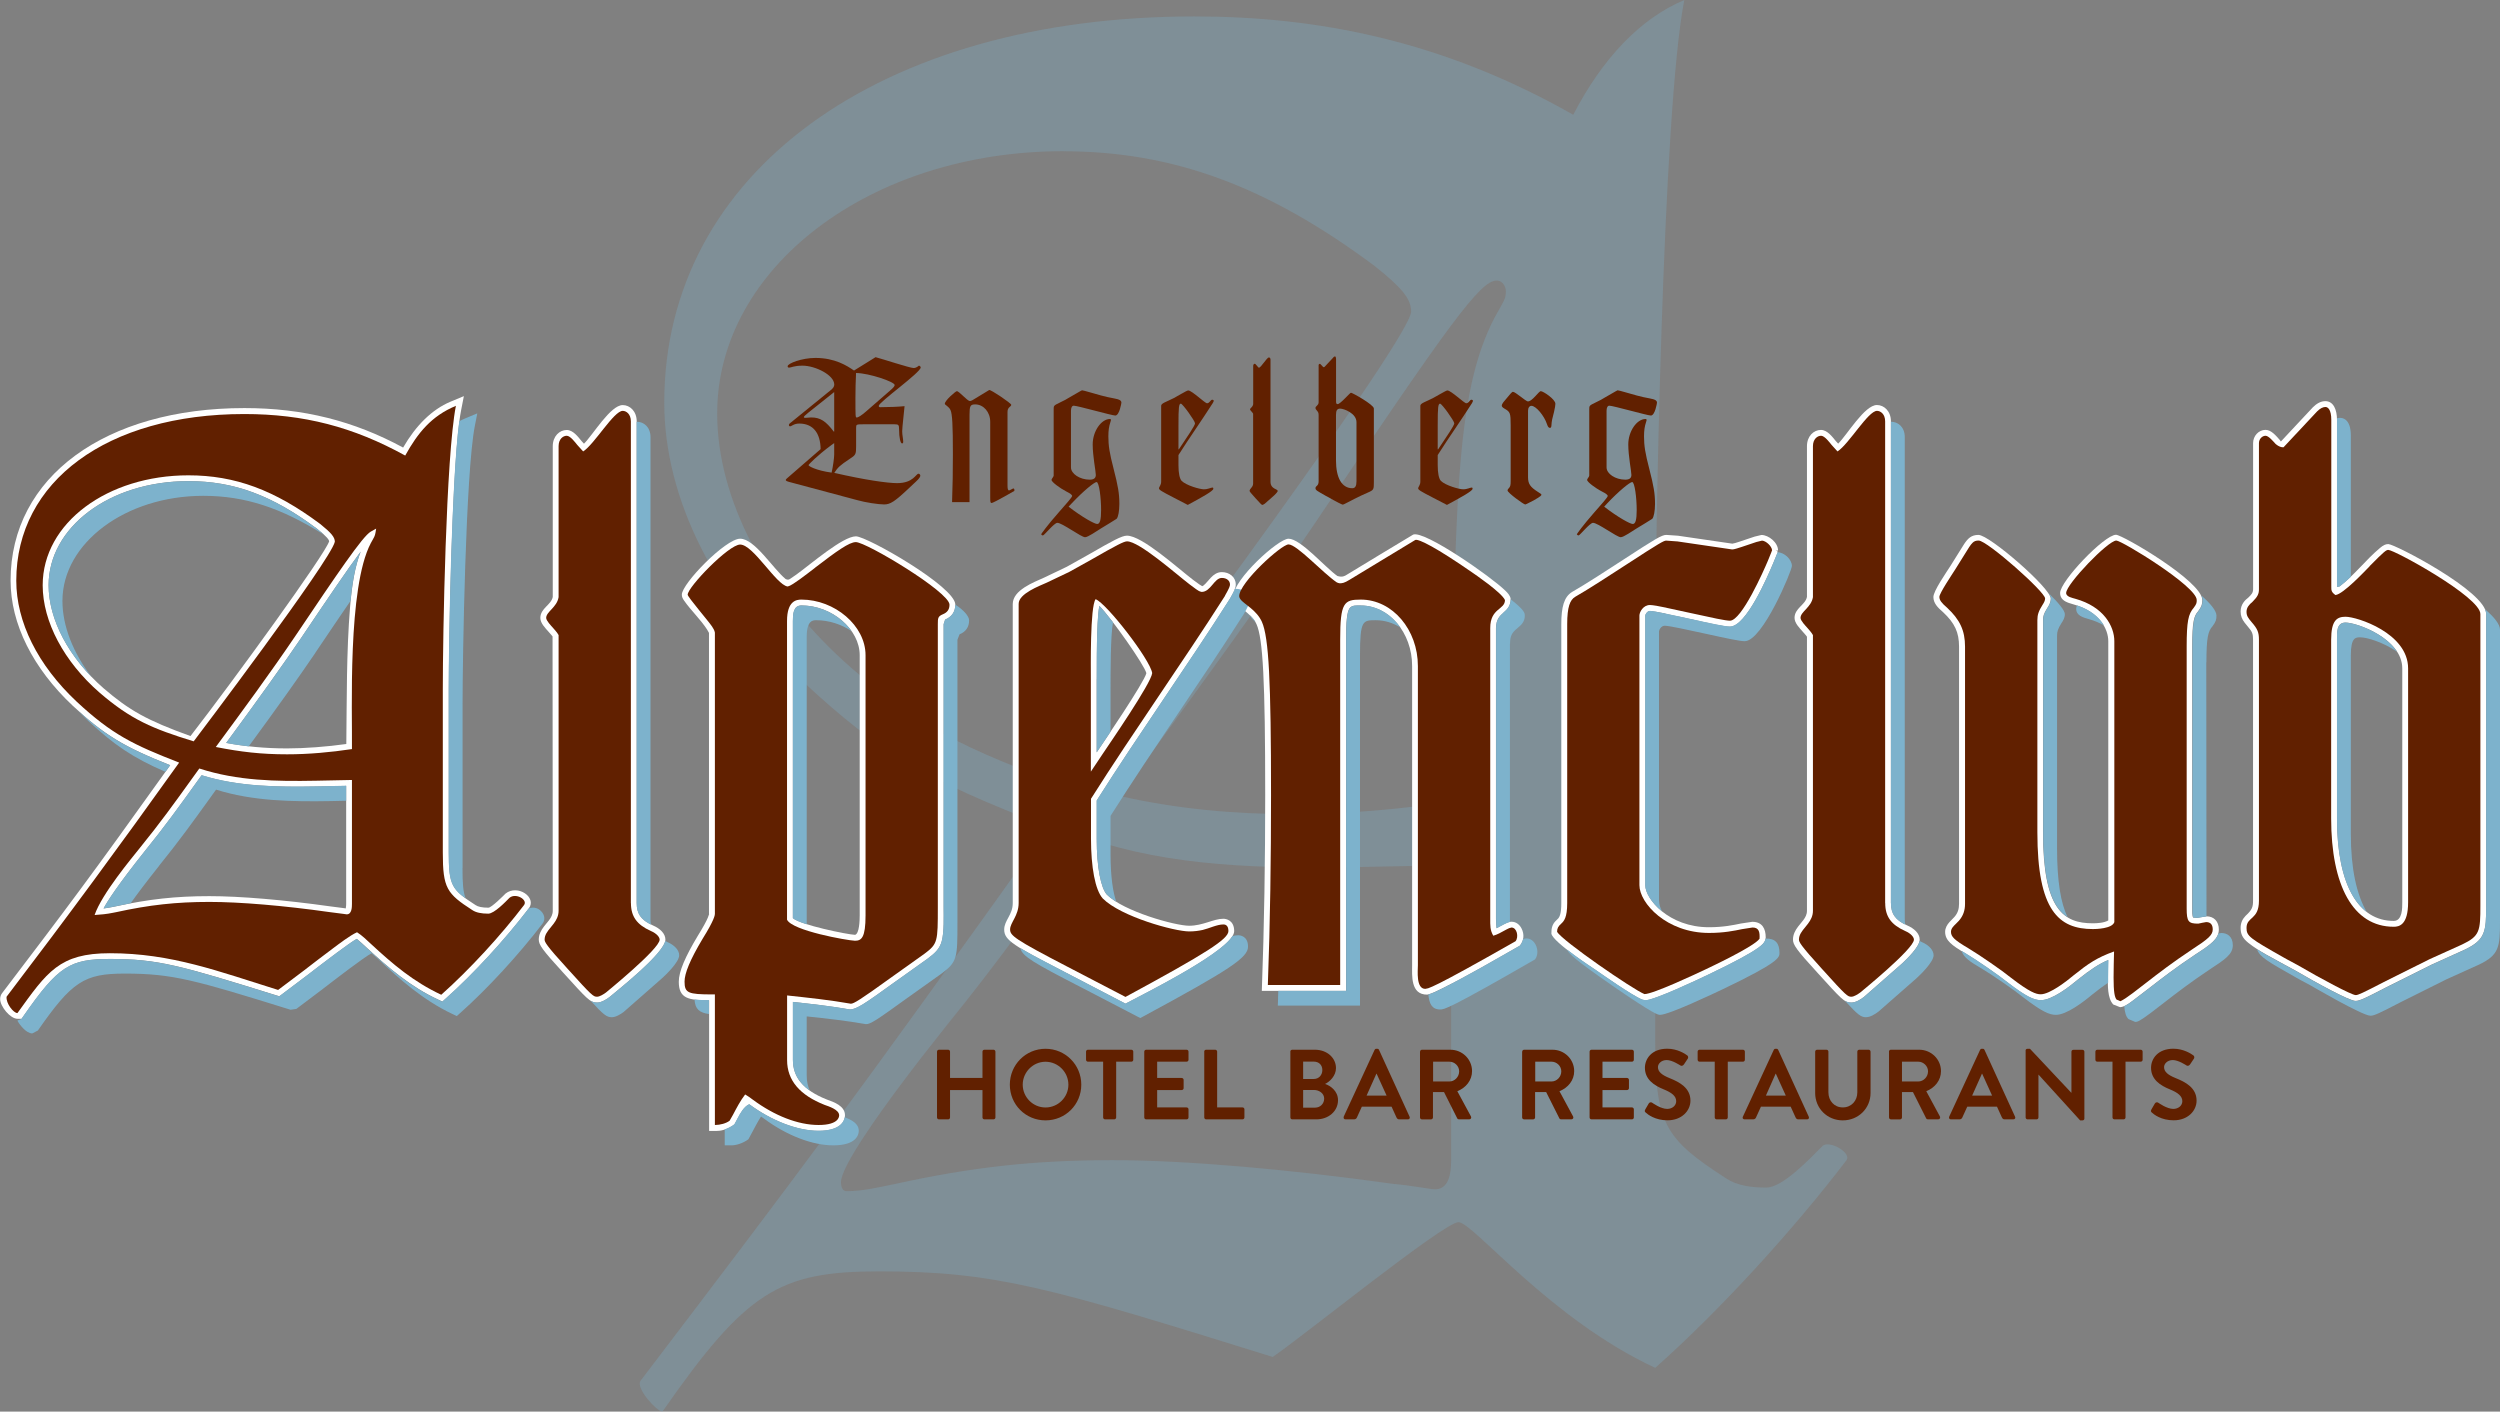 <?xml version="1.0" encoding="UTF-8"?>
<svg xmlns="http://www.w3.org/2000/svg" id="Ebene_1" viewBox="0 0 368.38 208">
  <rect x="0" y="0" width="368.38" height="208" fill="#808080" stroke="none"/>
  <path d="m243.9,153.25c0,12.35,1.34,14.5,10.47,20.4,1.61,1.07,3.76,1.34,5.9,1.34,2.42,0,6.45-4.29,8.32-6.17,1.07-.81,4.29,1.07,3.49,2.15-7.79,10.2-18.52,22.01-28.18,30.59-15.57-7.24-26.84-21.47-28.99-21.47s-23.35,17.18-27.38,19.86c-32.75-10.2-40.8-12.61-57.98-12.61-14.76,0-19.59,2.95-31.94,20.67-.8,0-4.02-3.49-3.22-4.56,23.89-31.4,30.6-40.26,60.12-81.6-18.25-6.98-24.96-11-35.96-21.2-13.16-12.35-20.67-27.11-20.67-41.33,0-33.82,31.67-56.9,78.11-56.9,17.98,0,36.5,3.49,55.83,14.49,4.3-8.32,9.93-14.22,16.37-16.91-3.22,16.37-4.29,80.51-4.29,96.62v56.63ZM156.67,22.28c-28.45,0-50.99,17.18-50.99,38.65,0,12.61,7.24,26.56,19.86,37.57,9.66,8.32,16.1,11.81,32.74,17.72,12.35-15.84,49.65-66.56,49.65-70.31,0-1.88-1.34-3.49-5.37-6.71-15.84-11.81-29.8-16.91-45.9-16.91Zm57.17,105.21l-13.15.26c-14.49.27-28.18,0-40.53-4.29-6.98,9.66-12.61,17.71-20.67,27.64-10.47,13.15-15.57,20.94-15.57,23.08,0,.8.27,1.34.8,1.34,2.42,0,4.57-.54,7.25-1.08,11-2.41,20.13-3.49,31.94-3.49,10.73,0,26.03,1.34,41.33,3.49,2.95.27,5.64.81,6.17.81,1.61,0,2.42-1.34,2.42-4.29v-43.48Zm6.44-80.78c1.34-2.42,1.61-2.68,1.61-3.76,0-.81-.54-1.61-1.34-1.61-2.41,0-6.71,5.9-27.11,36.23-6.17,9.12-15.57,22.28-28.45,39.72,8.32,1.88,16.64,2.68,25.77,2.68,7.52,0,16.37-.8,23.08-1.88.53-43.75.53-60.12,6.44-71.39Z" fill="#7db2cc" opacity=".3" stroke-width="0"></path>
  <path d="m129.02,52.63c.9.23,5.08,1.6,5.6,1.6.2,0,.47-.09.7-.29.06-.06.09-.06.09-.06.12,0,.26.17.26.26,0,.75-6.18,5.11-6.18,5.66,0,.15.06.2.23.2,1.16,0,2.67-.06,3.57-.15-.03.52-.35,3.11-.35,3.69,0,.64.15,1.05.15,1.57,0,.18-.09.23-.17.23-.23,0-.44-.81-.44-2.09,0-.64-.09-.73-.64-.73h-4.67c-.99,0-1.02.03-1.02.52v2.73c0,1.19-.06,1.28-.99,1.88-1.36.9-1.71,1.22-2.23,2.03,4.53,1.04,7.84,1.51,9.26,1.51,2.41,0,2.76-1.39,3.16-1.39.12,0,.26.15.26.29,0,.17-.17.44-.67.9l-.96.9c-2.15,2.03-2.79,2.44-3.71,2.44-.81,0-2.76-.29-3.98-.64l-9.64-2.58c-.7-.17-.87-.26-.87-.38,0-.06.06-.15.2-.26l4.94-4.29c-.03-2.32-1.07-3.77-3.16-3.77-.76,0-1.13.41-1.34.41-.12,0-.17-.09-.17-.2,0-.06.03-.14.09-.2l6.04-4.91c.38-.29.55-.55.55-.84,0-1.42-2.82-2.79-4.67-2.79-1.31,0-1.65.29-2,.29-.14,0-.2-.09-.2-.21,0-.41,2.09-1.22,4.09-1.22,2.9,0,4.67,1.16,5.69,1.86l3.19-1.98Zm-9.93,8.19c-.46.38-.64.55-.64.64s.09.11.23.11c.29,0,.55-.06.84-.06,1.33,0,2.15.52,3.34,2.09h.06v-5.83l-3.83,3.05Zm3.83,4.47l-.41.29c-2.12,1.57-3.37,2.87-3.37,2.96,0,.15,1.13.79,3.4,1.1.2-.87.38-2.15.38-2.67v-1.68Zm8.21-7.72c.52-.44.7-.67.7-.84,0-.46-3.72-1.74-5.69-1.77-.06,1.22-.09,2.44-.09,3.63,0,2.73,0,2.93.18,2.93.23,0,.73-.32,1.36-.87l3.54-3.08Z" fill="#612000" stroke-width="0"></path>
  <path d="m140.29,73.96c.09-2.32.12-4.67.12-7.03,0-4.32-.09-5.92-.35-6.5-.23-.53-.84-.76-.84-.93,0-.49,1.6-1.86,1.77-1.86.35,0,1.54,1.45,1.92,1.45.09,0,.17,0,.41-.14l2.44-1.48c.23-.09,3.25,1.95,3.25,2.18,0,.09-.03.14-.17.26-.29.23-.38.44-.38.79v10.86c0,.49.06.7.23.7.12,0,.55-.29.64-.29.12,0,.2.26.12.38-2.7,1.54-3.22,1.77-3.34,1.77-.17,0-.2-.14-.2-.81v-11.17c0-1.42-.99-2.55-2.21-2.55-.73,0-.84.23-.84,1.57v12.83h-2.56Z" fill="#612000" stroke-width="0"></path>
  <path d="m157.81,68.88c0,.93,1.31,1.8,2.76,1.8.61,0,.9-.23.9-.7,0-.52-.46-2.76-.46-4.5,0-1.92,1.25-3.74,2.55-3.74.09,0,.14.06.14.14s-.03.15-.09.35c-.2.61-.29,1.19-.29,2.09,0,1.36.17,2.44.78,4.79.64,2.5.84,3.6.84,5.14,0,1.05-.17,1.97-.41,2.2-.09.09-1.94,1.19-2.32,1.43-.61.37-1.89,1.28-2.32,1.28-.58,0-3.37-2.12-4.09-2.12-.46,0-1.94,1.86-2.12,1.86s-.26-.18-.26-.18c0-.03.87-1.28,2.56-3.19,1.07-1.22,2-2.26,2-2.44s-.29-.38-.84-.66c-1.01-.52-2.2-1.43-2.2-1.71,0-.17.32-.46.32-.64v-9.78c0-.49,0-.55.87-.96.7-.32,1.13-.58,1.42-.76.58-.32,1.83-1.07,1.89-1.07.12,0,.61.15,1.13.29.99.29,2.38.7,3.57.9.84.15,1.1.32,1.1.64,0,.06-.29,1.89-.9,1.89-.49,0-5.57-1.45-6.12-1.45-.26,0-.41.29-.41.75v8.36Zm-.35,5.78c2.03,1.57,3.83,2.55,4.21,2.55.41,0,.58-.61.58-2.06,0-1.77-.29-4.12-.67-4.12-.32,0-1.94,1.31-3.68,3.16l-.44.47Z" fill="#612000" stroke-width="0"></path>
  <path d="m173.65,68.56c0,1.16.17,1.97.46,2.29.7.7,2.73,1.25,3.28,1.25.64,0,1.02-.26,1.28-.26.09,0,.12.06.12.18,0,.32-1.62,1.22-3.77,2.38l-2.12-1.1c-1.8-.93-2.12-1.13-2.12-1.34,0-.23.32-.46.32-.99v-11.18c0-.38.78-.58,1.86-1.13.52-.26,1.91-1.13,2.12-1.13.55,0,2.47,1.89,2.78,1.89.38,0,.52-.52.76-.52.12,0,.23.06.23.17,0,.06-.06.18-.18.38-1.63,2.55-3.42,5.08-5.02,7.6v1.51Zm0-2.35h.06c1.28-1.92,2.38-3.51,2.38-3.83,0-.35-1.83-2.9-2.09-2.9-.29,0-.35.52-.35,3.14v3.6Z" fill="#612000" stroke-width="0"></path>
  <path d="m186.31,74.25c-.12.09-.23.15-.29.15-.12,0-.23-.12-1.05-1.02-.64-.7-.84-.96-.84-1.04,0-.35.52-.55.52-1.07v-10.3c0-.12-.46-.52-.46-.64,0-.06.03-.12.15-.23.2-.2.29-.35.32-.55v-5.63c0-.2.12-.32.23-.32.15,0,.49.58.61.58.32,0,1.16-1.51,1.48-1.51.12,0,.23.12.23.32v18c0,.49.2.84.78,1.1.2.09.29.2.29.26s-.2.35-.55.67l-1.42,1.25Z" fill="#612000" stroke-width="0"></path>
  <path d="m196.46,52.66c.12-.12.2-.14.26-.14.09,0,.15.17.15.41v6.24c0,.26.06.38.23.38.41,0,1.8-1.68,1.97-1.68.2,0,3.37,1.77,3.37,2.32v10.89c0,.96-.03,1.1-.64,1.39l-1.22.55c-1.36.64-2.55,1.34-2.73,1.34-.09,0-.93-.41-2.12-1.1l-.38-.2c-1.34-.76-1.51-.84-1.51-1.13,0-.38.46-.26.46-1.02v-9.75c0-.29-.05-.43-.26-.67-.15-.17-.2-.23-.2-.38,0-.12.06-.2.2-.32.2-.2.26-.32.26-.52v-5.46c0-.12.09-.2.18-.2.12,0,.46.5.55.5s.12-.03.18-.09l1.25-1.34Zm3.42,9.55c0-1.31-1.86-2-2.41-2-.43,0-.61.26-.61.93v6.68c0,2.61.87,4.12,2.41,4.12.41,0,.61-.32.61-.99v-8.74Z" fill="#612000" stroke-width="0"></path>
  <path d="m211.85,68.56c0,1.16.17,1.97.46,2.29.7.7,2.73,1.25,3.28,1.25.64,0,1.02-.26,1.28-.26.09,0,.12.06.12.18,0,.32-1.63,1.22-3.78,2.38l-2.12-1.1c-1.8-.93-2.12-1.13-2.12-1.34,0-.23.32-.46.32-.99v-11.18c0-.38.79-.58,1.86-1.13.52-.26,1.92-1.13,2.12-1.13.55,0,2.47,1.89,2.79,1.89.38,0,.52-.52.75-.52.12,0,.23.06.23.17,0,.06-.05.18-.17.38-1.63,2.55-3.42,5.08-5.02,7.6v1.51Zm0-2.35h.06c1.28-1.92,2.38-3.51,2.38-3.83,0-.35-1.83-2.9-2.09-2.9-.29,0-.35.52-.35,3.14v3.6Z" fill="#612000" stroke-width="0"></path>
  <path d="m225.16,70.31c0,.99.32,1.45,1.45,2.17.35.23.52.32.52.41s0,.2-1.13.84c-1.02.55-1.25.61-1.25.61-.23,0-2.61-1.74-2.61-2.06,0-.12.03-.17.14-.29.26-.26.32-.44.32-1.1v-8.19c0-1.86-.06-2-.93-2.5-.29-.17-.38-.29-.38-.44,0-.12.12-.35.23-.49l1.05-1.25c.18-.2.29-.29.35-.29.38,0,1.92,1.42,2.21,1.42.67,0,1.6-1.51,1.91-1.51.35,0,2.15,1.19,2.15,1.86,0,.23-.06.55-.2,1.19-.26.96-.35,1.36-.38,1.95,0,.26-.09.41-.2.41-.2,0-.32-.12-.46-.55-.41-1.25-1.63-2.7-2.29-2.7-.29,0-.5.29-.5.73v9.78Z" fill="#612000" stroke-width="0"></path>
  <path d="m236.73,68.88c0,.93,1.3,1.8,2.76,1.8.61,0,.9-.23.9-.7,0-.52-.46-2.76-.46-4.5,0-1.92,1.25-3.74,2.55-3.74.09,0,.15.06.15.14s-.03.15-.09.35c-.2.61-.29,1.19-.29,2.09,0,1.36.17,2.44.78,4.79.64,2.5.84,3.6.84,5.14,0,1.05-.18,1.97-.41,2.2-.09.09-1.94,1.19-2.32,1.43-.61.37-1.89,1.28-2.32,1.28-.58,0-3.37-2.12-4.09-2.12-.46,0-1.94,1.86-2.12,1.86s-.26-.18-.26-.18c0-.03.87-1.28,2.55-3.19,1.08-1.22,2-2.26,2-2.44s-.29-.38-.84-.66c-1.02-.52-2.2-1.43-2.2-1.71,0-.17.32-.46.32-.64v-9.78c0-.49,0-.55.87-.96.7-.32,1.13-.58,1.42-.76.58-.32,1.83-1.07,1.89-1.07.12,0,.61.15,1.13.29.99.29,2.38.7,3.57.9.84.15,1.1.32,1.1.64,0,.06-.29,1.89-.9,1.89-.49,0-5.57-1.45-6.12-1.45-.26,0-.41.29-.41.75v8.36Zm-.35,5.78c2.03,1.57,3.83,2.55,4.21,2.55.41,0,.58-.61.58-2.06,0-1.77-.29-4.12-.67-4.12-.32,0-1.95,1.31-3.69,3.16l-.43.47Z" fill="#612000" stroke-width="0"></path>
  <path d="m50.95,133.84c.05-.26.06-.51.06-.66v-17.38l-4.45.09c-5.55.1-11.46.04-16.85-1.65l-.78,1.08c-2.49,3.47-4.64,6.46-7.6,10.11-4.02,5.04-5.51,7.39-6.07,8.44.39-.05.79-.11,1.23-.2l.5-.1c4.91-1.08,8.92-1.52,13.87-1.52,4.52,0,11.01.55,17.75,1.5l2.02.26.32.05Zm2.2-52.56c-1.83,2.44-4.78,6.79-8.75,12.69-2.55,3.76-6.29,9-11.07,15.5,2.81.52,5.7.81,8.98.81,2.64,0,5.89-.25,8.72-.65.08-6.6.01-13.53.55-20.14.29-3.52.75-6.07,1.57-8.21Zm-6.49-3.41c-6.59-4.91-12.22-6.98-18.89-6.98-11.68,0-20.61,6.84-20.61,15.34,0,5.05,2.99,10.73,8.08,15.17,3.83,3.3,6.45,4.76,12.83,7.06,6.56-8.47,19.83-26.78,20.43-28.69-.02-.21-.24-.63-1.83-1.9Zm27.83,53.8c1.78-1.41,4.66.55,3.43,2.19-3.5,4.59-8.16,9.65-12.17,13.22l-.56.5-.68-.32c-3.94-1.83-7.25-4.64-10.41-7.56-.59-.55-1.18-1.09-1.53-1.36-.55.31-1.64,1.09-2.92,2.04-1.46,1.08-3.11,2.36-4.37,3.32l-4.11,3.1-.56-.17c-14.18-4.42-17.37-5.33-24.39-5.33-5.91,0-7.63,1.07-12.69,8.33l-.34.49h-.6c-1.09,0-2.57-1.83-2.57-2.91,0-.38.14-.67.29-.87,9.64-12.68,12.73-16.74,24.77-33.59-6.83-2.69-9.76-4.5-14.34-8.74-5.89-5.53-9.18-12.08-9.18-18.47,0-15.29,14-25.41,34.46-25.41,8.64,0,16.11,1.88,23.38,5.82,1.88-3.26,4.26-5.62,6.98-6.76l1.97-.82-.41,2.1c-1.35,6.87-1.81,34.23-1.81,40.99v24.16c0,4.95.46,5.49,3.95,7.75.35.24.95.38,1.89.38.45,0,2.25-1.8,2.52-2.08Z" fill="#fff" stroke-width="0"></path>
  <path d="m93.82,133.07c0,1.57.64,2.51,2.4,3.3,1.01.43,1.83,1.18,1.83,2.08,0,1.96-7.39,7.73-8.24,8.47-.34.26-1.14.81-1.83.81-.54,0-.93-.16-1.6-.78-.64-.59-1.62-1.67-3.37-3.6-3.1-3.38-3.62-4.14-3.62-4.89s.32-1.35.75-1.92c.5-.62.27-.34.76-.94.31-.41.55-.85.55-1.38l-.03-40.44-.18-.22-.42-.48c-.46-.52-1.2-1.26-1.2-2.02,0-1.43,1.6-1.92,1.83-3.09v-22.21c0-1.49,1-2.4,2.06-2.4.94,0,1.67,1.01,2.2,1.65l.34.37c1.31-1.28,3.9-5.69,5.71-5.69,1.06,0,2.06.91,2.06,2.4v70.98Z" fill="#fff" stroke-width="0"></path>
  <path d="m245.38,90.4c-1.13-.23-1.98-.38-2.26-.38-.38,0-.69.5-.69.69v39.73c0,2.01,3.45,6.19,9.39,6.19,2.1,0,3.62-.32,4.72-.55l1.66-.25c1.5,0,1.98,1.05,1.98,2.29,0,.76-.64,1.21-1.21,1.62-1.06.75-3.13,1.91-7.23,3.87-1.61.77-8,3.79-9.31,3.79l-.44-.1c-1.48-.58-5.96-3.74-6.78-4.31-.28-.2-6.35-4.12-6.61-5.41-.02-.84.17-1.37.56-1.8l.48-.48c.41-.52.42-1.65.42-2.21v-41.1c0-2.52.39-4.04,1.6-4.77,2.12-1.22,5-3.1,7.54-4.75,4.68-3.05,5.66-3.65,6.33-3.65l1.73.12,8,1.17.41-.09.7-.22,1.4-.47.78-.26,1-.24c1.06,0,2.45,1.11,2.45,2.29h-.43s.45.03.36.29l-.14.36-.51,1.25c-.82,1.92-3.97,9.32-6.37,9.32-.76,0-2.81-.44-5.94-1.14l-3.59-.77Z" fill="#fff" stroke-width="0"></path>
  <path d="m278.64,133.07c0,1.58.64,2.51,2.4,3.3,1.01.43,1.83,1.18,1.83,2.08,0,1.05-1.88,2.84-2.56,3.49l-5.68,4.98c-.5.38-1.19.81-1.84.81-.55,0-.93-.16-1.6-.78-.64-.59-1.62-1.67-3.37-3.6-3.1-3.38-3.62-4.14-3.62-4.89s.32-1.35.75-1.92c.52-.65.25-.31.76-.94.31-.41.55-.85.55-1.38v-40.4l-.21-.27-.42-.48c-.46-.52-1.2-1.26-1.2-2.02,0-1.43,1.6-1.92,1.83-3.09v-22.21c0-1.49,1-2.4,2.06-2.4.94,0,1.67,1.01,2.2,1.65l.34.37c1.31-1.28,3.89-5.69,5.71-5.69,1.06,0,2.06.91,2.06,2.4v70.98Z" fill="#fff" stroke-width="0"></path>
  <path d="m325.12,135.02c1.14,0,1.83.79,1.83,1.94,0,1.38-1.19,2.21-3.49,3.7-2.86,1.91-4.74,3.36-6.73,4.9l-1.92,1.47c-.46.35-1.68,1.38-2.41,1.38l-1-.39c-.9-.92-.8-2.96-.8-3.97l.04-2.59c-1.3.55-2.57,1.36-4.5,2.91-1.24,1.04-3.78,3.01-5.43,3.01-1.01,0-2.2-.53-4.96-2.66-1.19-.97-4.48-3.25-6.16-4.25-1.97-1.16-2.97-1.88-2.97-3.16,0-.57.28-1.04.64-1.44l.73-.76c.49-.56.68-1.16.68-1.92v-37.9c0-2.1-.62-3.46-2.36-5.09-.8-.68-1.42-1.33-1.42-2.23s1.94-3.67,2.47-4.51c1.59-2.56.97-1.55,2.07-3.31.54-.8,1.04-1.33,2.1-1.33,1.62,0,10.65,7.84,10.65,9.38,0,.6-.3,1.08-.52,1.41-.52.83-.62,1.18-.62,1.79v31.25c0,11.41,3.05,13.4,7.33,13.4.69,0,1.66-.06,2.29-.42v-41.14c0-1.79-1.28-4.36-5.12-5.43l-.68-.21c-.69-.24-1.3-.63-1.3-1.47,0-1.74,6.53-8.58,8.24-8.58.94,0,12.71,6.85,12.71,9.62,0,.59-.09.95-.62,1.66-.59.66-.87,1.45-.87,5.21v38.59c0,.23-.02,1.12.14,1.33l.62.05.42-.08.88-.14Z" fill="#fff" stroke-width="0"></path>
  <path d="m126.68,134.9v-38.36c0-3.77-4.04-7.33-8.59-7.33-1.22,0-1.26,1.34-1.26,2.29v43.78c1.06,1,8.05,2.43,9.17,2.47.63-.18.68-2.15.68-2.86Zm-22.21-.23v-41.41s-.27-.48-.27-.48c-1-1.55-2.38-2.81-3.42-4.31-.22-.32-.31-.55-.31-.85,0-1.62,6.45-8.24,8.59-8.24s4.82,4.39,6.71,5.95c.33.15.48.08.65-.03l.93-.64c2.09-1.5,6.83-5.63,8.77-5.63,1.63,0,14.65,7.43,14.65,10.07,0,1.05-.53,1.81-1.5,2.2l-.22.67v41.68c0,1.41.09,3.67-.28,5.04-.31,1.11-.94,1.72-2.03,2.54l-5.08,3.62c-4.19,3.03-5.5,3.92-6.43,3.9-2.76-.49-5.6-.81-8.39-1.11v8.57c0,2.54,1.54,4.44,4.98,5.8,1.05.38,2.69.94,2.69,2.33,0,.72-.49,2.29-3.89,2.29-3.12,0-6.92-1.47-10.21-3.91-.79.34-1.36,1.42-1.64,1.95l-.54,1.01c-.72.55-1.68.96-2.6.96h-1.14v-19.24c-2.99-.02-4.47-.22-4.47-2.74,0-1.49.94-3.67,2.81-6.78.83-1.34,1.26-2.16,1.47-2.66l.17-.47.02-.05Z" fill="#fff" stroke-width="0"></path>
  <path d="m161.6,100.09v10.77c.89-1.33,7.03-10.34,7.32-11.67-.31-1.23-5.1-8.04-6.93-9.92-.14.7-.24,2.03-.3,3.75-.08,2.24-.08,4.91-.08,7.06Zm15.56-13.72c.22-.04.77-.69.89-.83l.35-.4c.43-.46.96-.84,1.63-.84,1.12,0,2.06.72,2.06,1.83,0,.51-.25,1.03-.86,2.1-6.38,10.02-13.28,19.69-19.63,29.73v5.62c0,4.26.63,7.28,1.5,8.25,2.47,2.47,10.08,4.58,12.12,4.58s3.6-1.03,5.04-1.03c.37,0,1.6.18,1.6,1.83,0,2.73-13.73,9.45-16.02,10.69l-8.89-4.63c-7.57-3.91-8.98-4.71-8.98-6.29,0-1.37,1.26-2.16,1.26-3.89v-44.08c0-2.07,3.09-3.2,4.65-3.91l3.3-1.58,3.22-1.8c3.54-2.04,4.91-2.79,5.66-2.79,2.22,0,7.45,4.76,9.74,6.51l.93.68.43.26Z" fill="#fff" stroke-width="0"></path>
  <path d="m222.01,136c.25-.11.48-.18.73-.18.65,0,1.18.42,1.47,1.01.43.86.34,1.73-.25,2.5-3.63,2.07-7.64,4.41-11.46,6.32-.47.23-1.6.82-2.2.91-2.48.02-2.22-2.86-2.22-4.33v-44.08c0-4.99-3.45-8.93-7.56-8.93-.55,0-1.38-.1-1.7.47-.33.56-.48,1.79-.48,4.57v51.75h-12.41c.36-9.63.5-19.22.5-28.85,0-16.84-.34-23.1-1.28-25.18-.2-.46-.51-.86-.87-1.22l-.56-.51c-.69-.55-.43-.34-1.07-.86-.47-.4-.91-.88-.91-1.54,0-2.45,6.6-8.47,8.13-8.47,1.78,0,5.43,4.26,7.19,5.49.74.23,1.1,0,1.37-.17,0,0,9.68-5.88,9.81-5.93,1.68-.63,11.52,6.23,13.6,8.29.31.3.67.69.75,1.14.02,2.27-2.16,1.83-2.16,4.35v42.82c0,.71.05,1.14.08,1.41l.56-.3c.4-.22.69-.37.92-.47Z" fill="#fff" stroke-width="0"></path>
  <path d="m344.36,120.59c0,9.89,3.2,15.11,8.36,15.11,1.29,0,1.26-1.92,1.26-2.75v-34.46c0-4.38-6.7-6.76-8.36-6.76-1.36,0-1.26,1.48-1.26,2.52v26.33Zm-8.27-55.53l4.71-5.04c.56-.56,1.18-.91,1.84-.91,1.23,0,1.72,1.31,1.72,2.75v24.61l.38-.06c2.19-1.66,3.86-3.92,5.96-5.67.46-.39.8-.57,1.22-.57.96,0,14.42,6.99,14.42,10.3v42.93c0,3.89-.12,5.08-3.19,6.54l-4.8,2.17-6.71,3.35c-3.01,1.56-3.92,2.02-4.54,2.02-.93,0-5.86-2.71-8.9-4.49l-1.5-.81c-1.77-1-3.78-1.96-5.38-3.23-.9-.72-1.16-1.33-1.16-2.23,0-.7.25-1.27.72-1.76,1-.91,1.11-1.34,1.11-2.25v-38.47c0-.85-.12-1.16-.76-1.9l-.48-.59c-.38-.5-.59-.99-.59-1.64,0-1.05.63-1.67,1.16-2.08.41-.41.68-.65.68-1.23v-21.52c0-1.03.81-1.94,1.83-1.94.85,0,1.55.88,2.06,1.44l.2.27Z" fill="#fff" stroke-width="0"></path>
  <path d="m23.4,127.64c-1.88,2.36-3.21,4.13-4.14,5.45l-2.27.46-.5.1c-.43.09-.83.16-1.23.2.56-1.04,2.05-3.39,6.07-8.44,2.96-3.65,5.11-6.64,7.6-10.11l.78-1.08c5.4,1.69,11.3,1.76,16.85,1.65l4.45-.09v2.21l-2.27.05c-5.61.1-11.51.02-16.9-1.69l-.84,1.17c-2.49,3.46-4.64,6.45-7.6,10.1Zm.97-13.91c-4.84-2.1-7.52-3.94-11.37-7.51-.52-.49-1.02-.99-1.5-1.49,4.15,3.74,7.13,5.5,13.57,8.03l-.69.97Zm23.32-34.97c-6.27-3.92-11.57-5.7-17.74-5.7-11.44,0-20.75,6.95-20.75,15.49,0,3.66,1.55,7.62,4.29,11.2-4.02-4.14-6.33-9.07-6.33-13.51,0-8.5,8.93-15.34,20.61-15.34,6.67,0,12.3,2.07,18.89,6.98.44.35.78.64,1.03.88Zm-1.23,17.45c-2.33,3.44-5.64,8.09-9.81,13.77-1.13-.13-2.24-.29-3.33-.5,4.78-6.5,8.53-11.74,11.07-15.5,3.97-5.9,6.92-10.25,8.75-12.69-.74,1.94-1.2,4.22-1.49,7.25-1.47,2.14-3.21,4.72-5.2,7.67ZM2.55,150.39l.61-.26.34-.49c5.06-7.26,6.77-8.33,12.69-8.33,7.03,0,10.21.91,24.39,5.33l.56.17,4.11-3.1c1.25-.97,2.91-2.24,4.37-3.32,1.29-.96,2.38-1.73,2.92-2.04.35.27.94.81,1.53,1.36,3.16,2.93,6.47,5.73,10.41,7.56l.68.32.56-.5c4.01-3.57,8.67-8.63,12.17-13.22.87-.32,1.48.03,1.83.38.64.64.58,1.38.23,1.84-3.5,4.58-8.15,9.64-12.15,13.19l-.49.44-.59-.28c-4.49-2.09-8.17-5.5-10.37-7.54-.6-.56-1.25-1.16-1.61-1.43-1.15.62-5,3.58-7.39,5.42l-3.69,2.78-.85.12c-14.14-4.4-17.38-5.33-24.43-5.33-5.98,0-7.78,1.18-12.8,8.39l-.82.43c-.94,0-1.96-1.41-2.2-1.9Zm65.6-22.46c0,2.14.08,3.46.46,4.46-2.18-1.57-2.5-2.61-2.5-6.77v-24.16c0-6.32.4-30.62,1.56-39.39.3-.16.62-.31.93-.44l1.73-.72-.36,1.84c-1.36,6.91-1.81,34.28-1.81,41.02v24.16Z" fill="#7db2cc" stroke-width="0"></path>
  <path d="m90.16,149.89c-.76,0-1.2-.32-3.13-2.43.33.2.61.27.95.27.7,0,1.5-.55,1.83-.81.82-.71,7.75-6.13,8.21-8.26l.31.15c1.08.46,1.75,1.21,1.75,1.95,0,1.03-2.08,2.99-2.52,3.38l-5.67,4.98c-.47.35-1.16.77-1.74.77Zm5.69-14.51c0,.3.02.58.07.86-1.54-.76-2.11-1.68-2.11-3.16V62.14c1.05,0,2.04.79,2.04,2.25v70.98Z" fill="#7db2cc" stroke-width="0"></path>
  <path d="m181.23,88.22c.37-.64.61-1.09.74-1.46,1.34-.02,2.16.71,2.16,1.67,0,.47-.24.97-.84,2.03-3.13,4.92-6.48,9.89-9.71,14.69-3.33,4.94-6.76,10.05-9.94,15.07v5.66c0,3.33.37,5.62.84,6.99-.55-.34-1.02-.69-1.38-1.05-.88-.97-1.5-3.98-1.5-8.25v-5.62c6.36-10.03,13.26-19.71,19.63-29.73Zm-19.25,1.06c.5.51,1.23,1.4,2.02,2.43-.36,1.96-.36,7.09-.36,10.69v5.43s-2.04,3.03-2.04,3.03v-10.77c0-2.15,0-4.82.08-7.06.06-1.72.17-3.06.3-3.75Zm-2.78,56.15c-6.9-3.56-8.59-4.52-8.86-5.74,1.36.83,3.45,1.92,6.61,3.56l8.89,4.63c2.1-1.14,13.86-6.91,15.76-9.95.29-.07.56-.12.84-.12.24,0,1.46.08,1.46,1.68s-2.59,3.34-15.41,10.27l-.47.25-8.83-4.59Z" fill="#7db2cc" stroke-width="0"></path>
  <path d="m237.48,145.16c-5.33-3.68-6.34-4.66-6.53-5.2,1.83,1.43,4.1,2.9,4.26,3.01.83.57,5.3,3.73,6.78,4.31l.44.1c1.31,0,7.7-3.02,9.31-3.79,4.1-1.96,6.17-3.12,7.23-3.87.52-.37,1.09-.78,1.19-1.42,1.45-.04,2.05.69,2.05,2.11,0,.67,0,1.36-8.35,5.35-1.32.63-7.96,3.78-9.25,3.78-.28,0-.79,0-7.14-4.38Zm6.99-12.41c0,.46.15.99.44,1.55-1.61-1.3-2.48-2.85-2.48-3.86v-39.73c0-.19.31-.69.69-.69.29,0,1.13.15,2.26.38l3.59.77c3.13.69,5.18,1.14,5.94,1.14,2.4,0,5.56-7.4,6.37-9.32l.51-1.25.14-.36c.93-.01,2.11,1.01,2.11,2.02,0,.67-4.32,11.08-6.95,11.08-.74,0-2.73-.43-5.91-1.13-2.33-.51-5.23-1.15-5.88-1.15-.53,0-.84.63-.84.83v39.73Z" fill="#7db2cc" stroke-width="0"></path>
  <path d="m274.98,149.89c-.76,0-1.2-.32-3.13-2.43.33.2.61.27.95.27.65,0,1.33-.43,1.84-.81l5.68-4.98c.64-.6,2.32-2.22,2.54-3.28l.31.15c1.08.46,1.75,1.21,1.75,1.95,0,1.02-2.08,2.99-2.51,3.38l-5.61,4.92c-.53.4-1.21.82-1.8.82Zm5.69-14.51c0,.3.02.58.07.86-1.54-.76-2.11-1.68-2.11-3.16V62.14c1.05,0,2.04.79,2.04,2.25v70.98Z" fill="#7db2cc" stroke-width="0"></path>
  <path d="m301.91,87.45c1.37,1.33,2.35,2.5,2.35,3.04s-.25.96-.5,1.33c-.51.82-.65,1.21-.65,1.87v31.26c0,4.93.55,8.14,1.55,10.19-2.21-1.41-3.59-4.82-3.59-12.5v-31.25c0-.61.11-.96.62-1.79.23-.34.52-.81.52-1.41,0-.17-.11-.43-.32-.74Zm-10.03,55.2c-1.54-.91-2.57-1.58-2.83-2.53l.58.34c1.67,1,4.97,3.28,6.16,4.25,2.76,2.13,3.95,2.66,4.96,2.66,1.65,0,4.19-1.97,5.43-3.01,1.93-1.54,3.19-2.36,4.5-2.91l-.04,2.59v.76c-.67.45-1.44,1.02-2.36,1.76-1.32,1.11-3.78,2.98-5.34,2.98-.93,0-2.02-.43-4.87-2.63-1.2-.98-4.49-3.26-6.17-4.26Zm21.76,7.52c-.36-.37-.54-.91-.63-1.91.68-.3,1.46-.96,1.82-1.22l1.92-1.47c1.99-1.54,3.86-2.99,6.73-4.9,1.96-1.27,3.11-2.06,3.41-3.12l.43-.07c.82,0,1.69.47,1.69,1.8s-1.12,2.08-3.42,3.58c-2.87,1.92-4.75,3.37-6.74,4.91l-1.91,1.47c-1.79,1.34-2.02,1.34-2.32,1.34l-.96-.41Zm11.46-52.57l.03,37.43-.88.14-.42.08-.62-.05c-.16-.21-.14-1.1-.14-1.33v-38.59c0-3.76.28-4.55.87-5.21.53-.71.62-1.07.62-1.66,0-.2-.06-.41-.17-.65,1.31,1.16,2.21,2.23,2.21,2.95,0,.58-.08.9-.59,1.58-.63.71-.89,1.6-.89,5.29Zm-19.17-7.9c0-.13.04-.3.12-.49,2.05.67,3.3,1.79,3.98,2.95-.63-.37-1.37-.69-2.23-.93-.92-.26-1.87-.54-1.87-1.53Z" fill="#7db2cc" stroke-width="0"></path>
  <path d="m120.61,166.61c2.97,0,3.72-1.2,3.86-1.98,1.03.4,2.07.93,2.07,2,0,.5-.27,2.14-3.75,2.14-3.06,0-6.83-1.44-10.13-3.88l-.52-.37c-.42.63-1.05,1.84-1.33,2.37l-.53.98c-.84.63-1.87.9-2.49.9h-1v-2.36c.52-.17,1.01-.44,1.42-.75l.54-1.01c.28-.53.85-1.61,1.64-1.95,3.29,2.43,7.09,3.91,10.21,3.91Zm-1.74-8.11c0,.79.15,1.53.45,2.2-1.7-1.2-2.49-2.69-2.49-4.5v-8.57c2.79.3,5.63.62,8.39,1.11.93.02,2.23-.86,6.43-3.9l5.08-3.62c1.09-.82,1.73-1.43,2.03-2.54.38-1.37.28-3.62.28-5.04v-41.68l.22-.67c.97-.39,1.5-1.15,1.5-2.2,1.21.77,2.04,1.71,2.04,2.31,0,1-.48,1.69-1.41,2.07l-.31.8v41.67c0,5.11,0,5.77-2.26,7.46l-5.08,3.62c-4.72,3.41-5.47,3.89-6.14,3.89-2.98-.52-5.89-.84-8.73-1.14v8.73Zm0-64.69v42.38c-.97-.31-1.74-.62-2.04-.9v-43.78c0-.95.04-2.29,1.26-2.29,3.04,0,5.85,1.59,7.38,3.77-1.49-.99-3.31-1.6-5.2-1.6-.46,0-1.4,0-1.4,2.43Zm-14.4,55.61c-1.41-.2-2.05-.72-2.13-2.15.6.08,1.31.1,2.13.1v2.05Z" fill="#7db2cc" stroke-width="0"></path>
  <path d="m185,91.64c-.38-.31-.68-.62-.83-1,.4.39.64.68.83,1Zm37.49,3.21v41c-.16.03-.31.08-.47.15-.23.1-.52.26-.92.47l-.56.3c-.04-.27-.08-.7-.08-1.41v-42.82c0-2.47,2.09-2.1,2.16-4.22,2.06,1.62,2.06,2.03,2.06,2.41,0,.8-.41,1.29-1.06,1.81-.87.7-1.11,1.2-1.11,2.31Zm-34.17,52.29l.04-1.13h10v-51.75c0-2.77.15-4.01.48-4.57.33-.57,1.16-.47,1.7-.47,2.32,0,4.43,1.26,5.82,3.25-1.09-.69-2.33-1.08-3.64-1.08-1.92,0-2.32,0-2.32,5.18v51.61h-12.11l.04-1.04Zm23.9,1.61c-1.25,0-1.63-.89-1.75-2.21.62-.15,1.62-.66,2.05-.88,3.81-1.91,7.82-4.25,11.46-6.32.23-.31.39-.63.46-.96.18-.06.33-.1.49-.1.55,0,1.06.35,1.35.93.31.61.4,1.51-.09,2.16-12.79,7.38-13.41,7.38-13.97,7.38Z" fill="#7db2cc" stroke-width="0"></path>
  <path d="m346.4,122.9c0,5,.82,8.9,2.36,11.51-2.79-2.12-4.4-6.79-4.4-13.81v-26.33c0-1.04-.1-2.52,1.26-2.52s5.78,1.49,7.59,4.28c-2.01-1.38-4.43-2.12-5.41-2.12-.69,0-1.4,0-1.4,2.66v26.33Zm19.77-33.13c1.33,1.14,2.21,2.21,2.21,3.02v42.94c0,3.83-.13,4.99-3.1,6.41l-4.8,2.17-6.71,3.35c-3.19,1.65-3.92,2.01-4.48,2.01-1.19,0-8.79-4.45-8.83-4.47l-1.51-.81-.59-.33c-4.16-2.35-5.44-3.07-5.77-4.18,1.32.86,2.78,1.58,4.11,2.33l1.5.81c3.04,1.78,7.98,4.49,8.9,4.49.63,0,1.53-.46,4.54-2.02l6.71-3.35,4.8-2.17c3.07-1.46,3.19-2.65,3.19-6.54v-42.93c0-.22-.06-.46-.17-.71Zm-21.81-28.14c.16-.04.31-.06.47-.06.37,0,1.57.19,1.57,2.6v20.81c-.53.51-1.07.99-1.66,1.44l-.38.06v-24.85Z" fill="#7db2cc" stroke-width="0"></path>
  <path d="m75.08,132.29c.94-.77,2.72.29,2.14,1.07-3.45,4.52-7.95,9.43-12.2,13.22-4.09-1.91-7.12-4.49-10.36-7.49-.61-.57-1.33-1.27-2.05-1.72-1.02.45-2.72,1.76-3.5,2.34-1.46,1.09-3.12,2.36-4.37,3.33l-3.76,2.83c-8.79-2.74-15.72-5.41-24.79-5.41-7.45,0-9.24,2.75-13.62,8.82-.58,0-1.71-1.43-1.6-2.41,9.33-12.26,16.33-21.77,25.43-34.5-6.76-2.63-9.88-4.13-15.09-8.97-5.77-5.42-8.91-11.76-8.91-17.84,0-14.59,13.35-24.55,33.6-24.55,8.75,0,16.05,1.89,23.71,6.12,1.86-3.36,3.87-5.83,7.47-7.33-1.47,7.47-1.93,33.93-1.93,41.68v24.16c0,5.23.59,6.04,4.34,8.46.56.38,1.36.53,2.36.53.88,0,2.58-1.78,3.12-2.33Zm-27.91-55.09c-6.71-5-12.53-7.16-19.41-7.16-11.91,0-21.47,7.01-21.47,16.2,0,5.37,3.16,11.27,8.37,15.81,4.63,3.99,7.81,5.32,13.88,7.19.35-.46,20.19-26.66,20.8-29.41,0-.68-.55-1.33-2.17-2.63Zm-18.94,37.62c-2.48,3.45-4.63,6.44-7.58,10.07-1.23,1.55-5.65,6.82-6.71,9.94.92-.06,1.8-.14,2.71-.33l.51-.1c4.84-1.06,8.81-1.5,13.69-1.5,4.49,0,10.94.54,17.64,1.49l2.02.26.58.08c.75,0,.77-1.04.77-1.54v-18.26l-5.32.11c-5.85.11-11.53.03-17.17-1.8l-1.14,1.58Zm14.07-3.67c3.17,0,6.44-.3,9.56-.77.07-5.51-.66-23.78,2.77-30.33l.25-.45.26-.48c.19-.37.21-.83.29-1.23l-.8.45c-1.19.66-5.05,6.37-10.97,15.17-3.79,5.61-7.85,11.12-11.86,16.56,3.67.73,6.72,1.08,10.47,1.08Z" fill="#612000" stroke-width="0"></path>
  <path d="m92.96,133.07V62.09c0-1.08-.68-1.55-1.2-1.55-1.31,0-4.14,4.89-5.83,5.98l-.87-.96c-.28-.34-1.02-1.35-1.55-1.35s-1.2.47-1.2,1.54v22.24c-.24,1.51-1.83,2.14-1.83,3.06,0,.41.75,1.18.99,1.45l.43.5c.15.19.3.37.41.58v40.63c0,.72-.3,1.34-.73,1.9l-.39.49c-.53.64-.94,1.16-.94,1.85,0,.33.15.77,3.4,4.32,3.61,4,3.78,4.1,4.33,4.1.37,0,.93-.34,1.31-.62.11-.1,7.91-6.43,7.91-7.79,0-.35-.39-.89-1.32-1.29-2.01-.9-2.91-2.11-2.91-4.09Z" fill="#612000" stroke-width="0"></path>
  <path d="m245.55,89.56l3.6.78c3.21.71,5.12,1.12,5.76,1.12,1.72,0,4.95-7.31,5.58-8.8l.5-1.23.13-.35c-.05-.6-.88-1.38-1.48-1.42l-.85.21-.74.25-1.4.47-.73.23-.38.1c-.1.02-.25.05-.38.03l-7.98-1.17-1.67-.12c-.33,0-.95.33-5.83,3.51-2.55,1.66-5.44,3.54-7.57,4.77-.77.46-1.18,1.49-1.18,4.03v41.1c0,2.13-.46,2.66-.92,3.07-.38.35-.57.62-.57,1.16.71,1.3,11.18,8.51,12.87,9.18,1.18.04,7.63-2.98,9.07-3.67.28-.14,7.13-3.33,7.89-4.49.06-.99-.09-1.65-1.03-1.65l-1.54.24c-1.14.24-2.69.56-4.88.56-6.24,0-10.25-4.39-10.25-7.04v-39.73c0-.49.54-1.55,1.55-1.55.39,0,1.35.17,2.43.4Z" fill="#612000" stroke-width="0"></path>
  <path d="m277.78,133.07V62.09c0-1.08-.68-1.55-1.2-1.55-1.31,0-4.13,4.89-5.82,5.98l-.87-.96c-.28-.34-1.02-1.35-1.55-1.35s-1.2.47-1.2,1.54v22.24c-.24,1.51-1.83,2.14-1.83,3.06,0,.41.75,1.18.99,1.45l.43.5c.15.19.3.37.41.58v40.63c0,.73-.3,1.33-.73,1.9l-.39.49c-.53.64-.94,1.16-.94,1.85,0,.33.15.77,3.39,4.32,3.61,4,3.78,4.1,4.33,4.1.41,0,.99-.39,1.31-.62.11-.1,7.91-6.43,7.91-7.79,0-.35-.39-.89-1.32-1.29-2.01-.9-2.91-2.11-2.91-4.09Z" fill="#612000" stroke-width="0"></path>
  <path d="m324.4,136l-.49.1c-1.44,0-1.7-.3-1.7-2.23v-38.59c0-3.7.23-4.81,1.06-5.75.42-.57.42-.73.42-1.12,0-2.02-11.05-8.76-11.85-8.76-1.21,0-7.39,6.42-7.39,7.73,0,.57.96.73,1.35.85,4.18,1.16,5.75,4.04,5.75,6.25v41.4c-.33.98-2.75,1.02-3.15,1.02-5.04,0-8.19-2.71-8.19-14.26v-31.25c0-.83.19-1.35.76-2.26.22-.34.38-.63.38-.95,0-.97-8.54-8.53-9.79-8.53-.78,0-1,.28-2.02,1.96l-1.43,2.29c-.48.76-2.34,3.52-2.34,4.05,0,.47.31.89,1.14,1.6,1.89,1.77,2.64,3.36,2.64,5.73v37.9c0,.97-.27,1.77-.9,2.49l-.46.47c-.32.31-.71.67-.71,1.16,0,.7.45,1.19,2.55,2.42,1.7,1.02,5.02,3.31,6.25,4.32,2.78,2.15,3.74,2.47,4.42,2.47,1.35,0,3.85-1.95,4.88-2.82,2.11-1.69,3.43-2.6,5.93-3.49-.03,1.28-.07,2.56-.07,3.84,0,2.1.15,2.89.44,3.25l.57.24c.5-.25.96-.55,1.81-1.19l1.91-1.47c2-1.55,3.89-3.01,6.78-4.93,2.48-1.61,3.1-2.17,3.1-2.99,0-.74-.36-1.08-.97-1.08l-.72.13Z" fill="#612000" stroke-width="0"></path>
  <path d="m127.54,134.9v-38.36c0-4.35-4.55-8.19-9.45-8.19-.72,0-2.12.17-2.12,3.15v44.02c.77,1.62,8.83,3.05,10.01,3.1.97,0,1.56-.47,1.56-3.72Zm-7.45-51.24c3.22-2.47,5.05-3.78,6.02-3.78,1.55,0,13.8,7.36,13.8,9.22,0,.69-.31,1.14-.97,1.41-.73.31-.75.55-.75,1.46v41.68c0,5.1-.01,5.42-1.96,6.88l-5.08,3.62c-4.4,3.18-5.36,3.75-5.77,3.75-3.11-.55-6.26-.88-9.4-1.22v9.53c0,3.02,1.91,5.17,5.53,6.6.59.21,2.14.69,2.14,1.53,0,.15,0,1.43-3.03,1.43s-6.5-1.37-9.69-3.73c-.37-.29-.73-.53-1.13-.77-.71.92-1.25,1.97-1.79,2.99l-.5.88c-.51.39-1.38.63-2.17.63v-19.24h-.43c-3.5-.01-4.04-.2-4.04-1.89,0-1.22.8-3.2,2.68-6.34,1.7-2.72,1.79-3.46,1.79-3.62v-41.46c-.02-.15-.09-.33-.15-.45l-.26-.44c-.5-.77-3.6-4.36-3.6-4.7,0-1.13,6.06-7.39,7.73-7.39,1.94,0,5.3,5.93,6.99,6.18.3-.07.56-.23.82-.39l.98-.67c.72-.52,1.54-1.15,2.24-1.69Z" fill="#612000" stroke-width="0"></path>
  <path d="m180.5,87.78c.64-1.12.74-1.42.74-1.65,0-.52-.43-.97-1.2-.97-1.13,0-1.63,2.06-2.98,2.06-.19-.04-.32-.09-.44-.16l-.37-.24-.96-.71c-2.11-1.62-7.42-6.34-9.22-6.34-.45,0-1.53.55-5.24,2.68l-3.25,1.81-3.33,1.59c-1.05.48-4.15,1.61-4.15,3.13v44.08c0,1.88-1.26,2.9-1.26,3.89,0,.89.56,1.41,8.51,5.53l8.49,4.42c11.99-6.49,15.17-8.53,15.17-9.71,0-.94-.57-.97-.74-.97-.95,0-2.1.59-3.05.81-.58.13-1.24.22-1.98.22-2.18,0-10.06-2.17-12.74-4.85-1.13-1.25-1.74-4.63-1.74-8.84v-5.86c6.39-10.1,13.34-19.84,19.76-29.92Zm-19.76,12.32c0-1.68-.13-10.67.7-11.81,1.63.63,8.03,8.89,8.34,10.89-.14,1.49-6.33,10.46-7.29,11.9l-1.75,2.62v-13.6Z" fill="#612000" stroke-width="0"></path>
  <path d="m222.35,136.78c-.21.09-.48.24-.85.44l-.58.31c-.29.15-.56.25-.88.35-.49-.82-.45-1.53-.45-2.52v-42.82c0-2.95,2.17-2.67,2.17-4.12-.49-1.12-4.57-3.89-4.89-4.11-5.16-3.58-7.82-4.93-8.32-4.75l-9.67,5.86c-.8.5-1.12.53-1.48.53-.15-.02-.32-.08-.43-.14-2.06-1.4-5.87-5.59-7.1-5.59-1.06,0-7.27,5.65-7.27,7.62,0,.5.74,1,1.08,1.27l.59.47c.68.56,1.3,1.22,1.67,2.04,1.03,2.29,1.35,8.82,1.35,25.53,0,9.33-.12,18.67-.47,27.99h10.66v-50.89c0-5.47.56-5.9,3.03-5.9,4.7,0,8.42,4.46,8.42,9.79v44.08c0,.8-.3,3.49,1.09,3.49l.43-.09c.31-.11.8-.32,1.66-.75,1.76-.88,5.01-2.65,11.21-6.18.5-.62.21-2.02-.6-2.02l-.39.11Z" fill="#612000" stroke-width="0"></path>
  <path d="m343.5,120.59c0,9.87,3.21,15.97,9.22,15.97.78,0,2.12-.23,2.12-3.61v-34.46c0-5.2-7.52-7.61-9.22-7.61-1.26,0-2.12.52-2.12,3.38v26.33Zm5.68-37.18c2.16-2.19,2.44-2.38,2.74-2.38.9,0,13.57,6.93,13.57,9.45v42.93c0,3.8-.09,4.52-2.69,5.76l-4.8,2.17-6.73,3.36c-3.16,1.64-3.8,1.93-4.15,1.93-.62,0-5.27-2.5-8.48-4.38l-1.51-.81-.59-.33c-5.1-2.88-5.51-3.18-5.51-4.38,0-1.69,1.83-1.15,1.83-4v-38.47c0-1.08-.2-1.58-1.08-2.59-.51-.61-.75-.91-.75-1.53s.4-1.07.87-1.45c.8-.8.96-1.21.96-1.87v-21.52c0-.62.48-1.09.98-1.09.45,0,1.19.9,1.44,1.17,0,0,.55.56,1.2.53l4.95-5.29c.47-.47.88-.65,1.23-.65.38,0,.86.42.86,1.89v24.61c0,.52,0,.77.61,1.21,1.15-.11,4.41-3.6,5.06-4.26Z" fill="#612000" stroke-width="0"></path>
  <path d="m138.07,154.96c0-.15.13-.28.28-.28h1.36c.16,0,.28.13.28.28v3.88h4.78v-3.88c0-.15.12-.28.28-.28h1.35c.15,0,.28.13.28.28v9.7c0,.15-.13.28-.28.28h-1.35c-.16,0-.28-.13-.28-.28v-4.04h-4.78v4.04c0,.15-.12.28-.28.28h-1.36c-.15,0-.28-.13-.28-.28v-9.7Z" fill="#612000" stroke-width="0"></path>
  <path d="m154.06,154.54c2.93,0,5.27,2.36,5.27,5.29s-2.34,5.26-5.27,5.26-5.26-2.33-5.26-5.26,2.33-5.29,5.26-5.29Zm0,8.65c1.85,0,3.37-1.51,3.37-3.36s-1.52-3.38-3.37-3.38-3.36,1.54-3.36,3.38,1.51,3.36,3.36,3.36Z" fill="#612000" stroke-width="0"></path>
  <path d="m162.55,156.44h-2.24c-.16,0-.28-.13-.28-.28v-1.2c0-.15.12-.28.28-.28h6.4c.16,0,.28.13.28.28v1.2c0,.15-.12.28-.28.28h-2.24v8.22c0,.15-.13.28-.28.28h-1.36c-.15,0-.28-.13-.28-.28v-8.22Z" fill="#612000" stroke-width="0"></path>
  <path d="m168.61,154.96c0-.15.12-.28.28-.28h5.96c.16,0,.28.13.28.28v1.2c0,.15-.12.28-.28.28h-4.34v2.4h3.62c.15,0,.28.13.28.28v1.22c0,.16-.13.28-.28.28h-3.62v2.56h4.34c.16,0,.28.13.28.28v1.2c0,.15-.12.28-.28.28h-5.96c-.16,0-.28-.13-.28-.28v-9.7Z" fill="#612000" stroke-width="0"></path>
  <path d="m177.44,154.96c0-.15.12-.28.28-.28h1.35c.15,0,.28.13.28.28v8.22h3.74c.16,0,.28.13.28.28v1.2c0,.15-.12.28-.28.28h-5.36c-.16,0-.28-.13-.28-.28v-9.7Z" fill="#612000" stroke-width="0"></path>
  <path d="m190.13,154.96c0-.15.12-.28.28-.28h3.36c1.74,0,3.09,1.17,3.09,2.71,0,1.13-.92,2.01-1.61,2.33.78.25,1.91,1.04,1.91,2.39,0,1.64-1.41,2.83-3.19,2.83h-3.55c-.16,0-.28-.13-.28-.28v-9.7Zm3.46,4.03c.75,0,1.26-.58,1.26-1.32s-.51-1.24-1.26-1.24h-1.57v2.56h1.57Zm.21,4.22c.73,0,1.32-.57,1.32-1.33s-.73-1.27-1.5-1.27h-1.6v2.61h1.77Z" fill="#612000" stroke-width="0"></path>
  <path d="m197.99,164.56l4.56-9.86c.04-.09.12-.16.25-.16h.15c.15,0,.21.07.25.16l4.51,9.86c.09.19-.03.38-.25.38h-1.27c-.22,0-.32-.09-.42-.29l-.72-1.58h-4.38l-.72,1.58c-.06.15-.19.29-.42.29h-1.27c-.22,0-.34-.19-.25-.38Zm6.33-3.12l-1.47-3.22h-.04l-1.44,3.22h2.95Z" fill="#612000" stroke-width="0"></path>
  <path d="m209.25,154.96c0-.15.12-.28.28-.28h4.19c1.76,0,3.19,1.41,3.19,3.15,0,1.35-.89,2.45-2.17,2.96l2.01,3.72c.1.19,0,.42-.25.42h-1.54c-.13,0-.2-.07-.23-.13l-1.95-3.88h-1.63v3.74c0,.15-.13.28-.28.28h-1.35c-.16,0-.28-.13-.28-.28v-9.7Zm4.31,4.4c.78,0,1.45-.67,1.45-1.5,0-.78-.67-1.42-1.45-1.42h-2.39v2.92h2.39Z" fill="#612000" stroke-width="0"></path>
  <path d="m224.3,154.96c0-.15.12-.28.28-.28h4.19c1.76,0,3.19,1.41,3.19,3.15,0,1.35-.89,2.45-2.17,2.96l2.01,3.72c.1.19,0,.42-.25.42h-1.54c-.13,0-.21-.07-.23-.13l-1.95-3.88h-1.63v3.74c0,.15-.13.28-.28.28h-1.35c-.16,0-.28-.13-.28-.28v-9.7Zm4.31,4.4c.78,0,1.45-.67,1.45-1.5,0-.78-.67-1.42-1.45-1.42h-2.39v2.92h2.39Z" fill="#612000" stroke-width="0"></path>
  <path d="m234.23,154.96c0-.15.12-.28.28-.28h5.96c.16,0,.28.13.28.28v1.2c0,.15-.12.28-.28.28h-4.34v2.4h3.62c.15,0,.28.13.28.28v1.22c0,.16-.13.28-.28.28h-3.62v2.56h4.34c.16,0,.28.13.28.28v1.2c0,.15-.12.28-.28.28h-5.96c-.16,0-.28-.13-.28-.28v-9.7Z" fill="#612000" stroke-width="0"></path>
  <path d="m242.42,163.5l.53-.91c.12-.2.37-.2.5-.1.07.04,1.26.91,2.21.91.76,0,1.33-.5,1.33-1.13,0-.75-.63-1.26-1.86-1.76-1.38-.56-2.75-1.44-2.75-3.17,0-1.3.97-2.81,3.3-2.81,1.49,0,2.64.76,2.93.98.15.09.19.34.09.48l-.56.84c-.12.18-.34.29-.51.18-.12-.07-1.23-.81-2.04-.81s-1.29.56-1.29,1.03c0,.69.54,1.16,1.73,1.64,1.42.57,3.06,1.42,3.06,3.31,0,1.51-1.3,2.9-3.37,2.9-1.84,0-2.93-.87-3.22-1.14-.13-.13-.21-.21-.07-.44Z" fill="#612000" stroke-width="0"></path>
  <path d="m252.67,156.44h-2.24c-.16,0-.28-.13-.28-.28v-1.2c0-.15.12-.28.28-.28h6.4c.16,0,.28.13.28.28v1.2c0,.15-.12.28-.28.28h-2.24v8.22c0,.15-.13.28-.28.28h-1.36c-.15,0-.28-.13-.28-.28v-8.22Z" fill="#612000" stroke-width="0"></path>
  <path d="m256.81,164.56l4.56-9.86c.04-.09.12-.16.25-.16h.15c.15,0,.2.07.25.16l4.51,9.86c.09.19-.03.38-.25.38h-1.28c-.22,0-.32-.09-.42-.29l-.72-1.58h-4.38l-.72,1.58c-.06.15-.19.29-.42.29h-1.28c-.22,0-.34-.19-.25-.38Zm6.33-3.12l-1.46-3.22h-.04l-1.43,3.22h2.94Z" fill="#612000" stroke-width="0"></path>
  <path d="m267.47,154.96c0-.15.13-.28.28-.28h1.39c.16,0,.28.13.28.28v5.99c0,1.24.85,2.23,2.12,2.23s2.14-.98,2.14-2.21v-6.01c0-.15.12-.28.28-.28h1.39c.15,0,.28.13.28.28v6.1c0,2.23-1.77,4.03-4.09,4.03s-4.07-1.8-4.07-4.03v-6.1Z" fill="#612000" stroke-width="0"></path>
  <path d="m278.34,154.96c0-.15.12-.28.28-.28h4.19c1.76,0,3.2,1.41,3.2,3.15,0,1.35-.89,2.45-2.17,2.96l2.01,3.72c.1.19,0,.42-.25.42h-1.54c-.13,0-.2-.07-.23-.13l-1.95-3.88h-1.62v3.74c0,.15-.13.28-.28.28h-1.35c-.16,0-.28-.13-.28-.28v-9.7Zm4.31,4.4c.78,0,1.45-.67,1.45-1.5,0-.78-.68-1.42-1.45-1.42h-2.39v2.92h2.39Z" fill="#612000" stroke-width="0"></path>
  <path d="m287.21,164.56l4.56-9.86c.04-.09.12-.16.25-.16h.15c.15,0,.21.07.25.16l4.51,9.86c.09.19-.03.38-.25.38h-1.28c-.22,0-.32-.09-.42-.29l-.72-1.58h-4.38l-.72,1.58c-.06.15-.19.29-.42.29h-1.27c-.22,0-.34-.19-.25-.38Zm6.33-3.12l-1.46-3.22h-.04l-1.44,3.22h2.95Z" fill="#612000" stroke-width="0"></path>
  <path d="m298.47,154.8c0-.15.13-.26.28-.26h.37l6.09,6.48h.02v-6.05c0-.15.12-.28.28-.28h1.35c.15,0,.28.13.28.28v9.86c0,.15-.13.26-.28.26h-.35l-6.12-6.73h-.02v6.3c0,.15-.12.28-.28.28h-1.33c-.15,0-.28-.13-.28-.28v-9.86Z" fill="#612000" stroke-width="0"></path>
  <path d="m311.28,156.44h-2.24c-.16,0-.28-.13-.28-.28v-1.2c0-.15.12-.28.28-.28h6.4c.16,0,.28.13.28.28v1.2c0,.15-.12.28-.28.28h-2.24v8.22c0,.15-.13.28-.28.28h-1.36c-.15,0-.28-.13-.28-.28v-8.22Z" fill="#612000" stroke-width="0"></path>
  <path d="m317,163.5l.53-.91c.12-.2.37-.2.5-.1.07.04,1.26.91,2.21.91.76,0,1.33-.5,1.33-1.13,0-.75-.63-1.26-1.86-1.76-1.38-.56-2.75-1.44-2.75-3.17,0-1.3.97-2.81,3.3-2.81,1.49,0,2.64.76,2.93.98.15.09.19.34.09.48l-.56.84c-.12.18-.34.29-.51.18-.12-.07-1.23-.81-2.04-.81s-1.29.56-1.29,1.03c0,.69.54,1.16,1.73,1.64,1.42.57,3.06,1.42,3.06,3.31,0,1.51-1.3,2.9-3.37,2.9-1.85,0-2.93-.87-3.22-1.14-.13-.13-.2-.21-.07-.44Z" fill="#612000" stroke-width="0"></path>
</svg>
